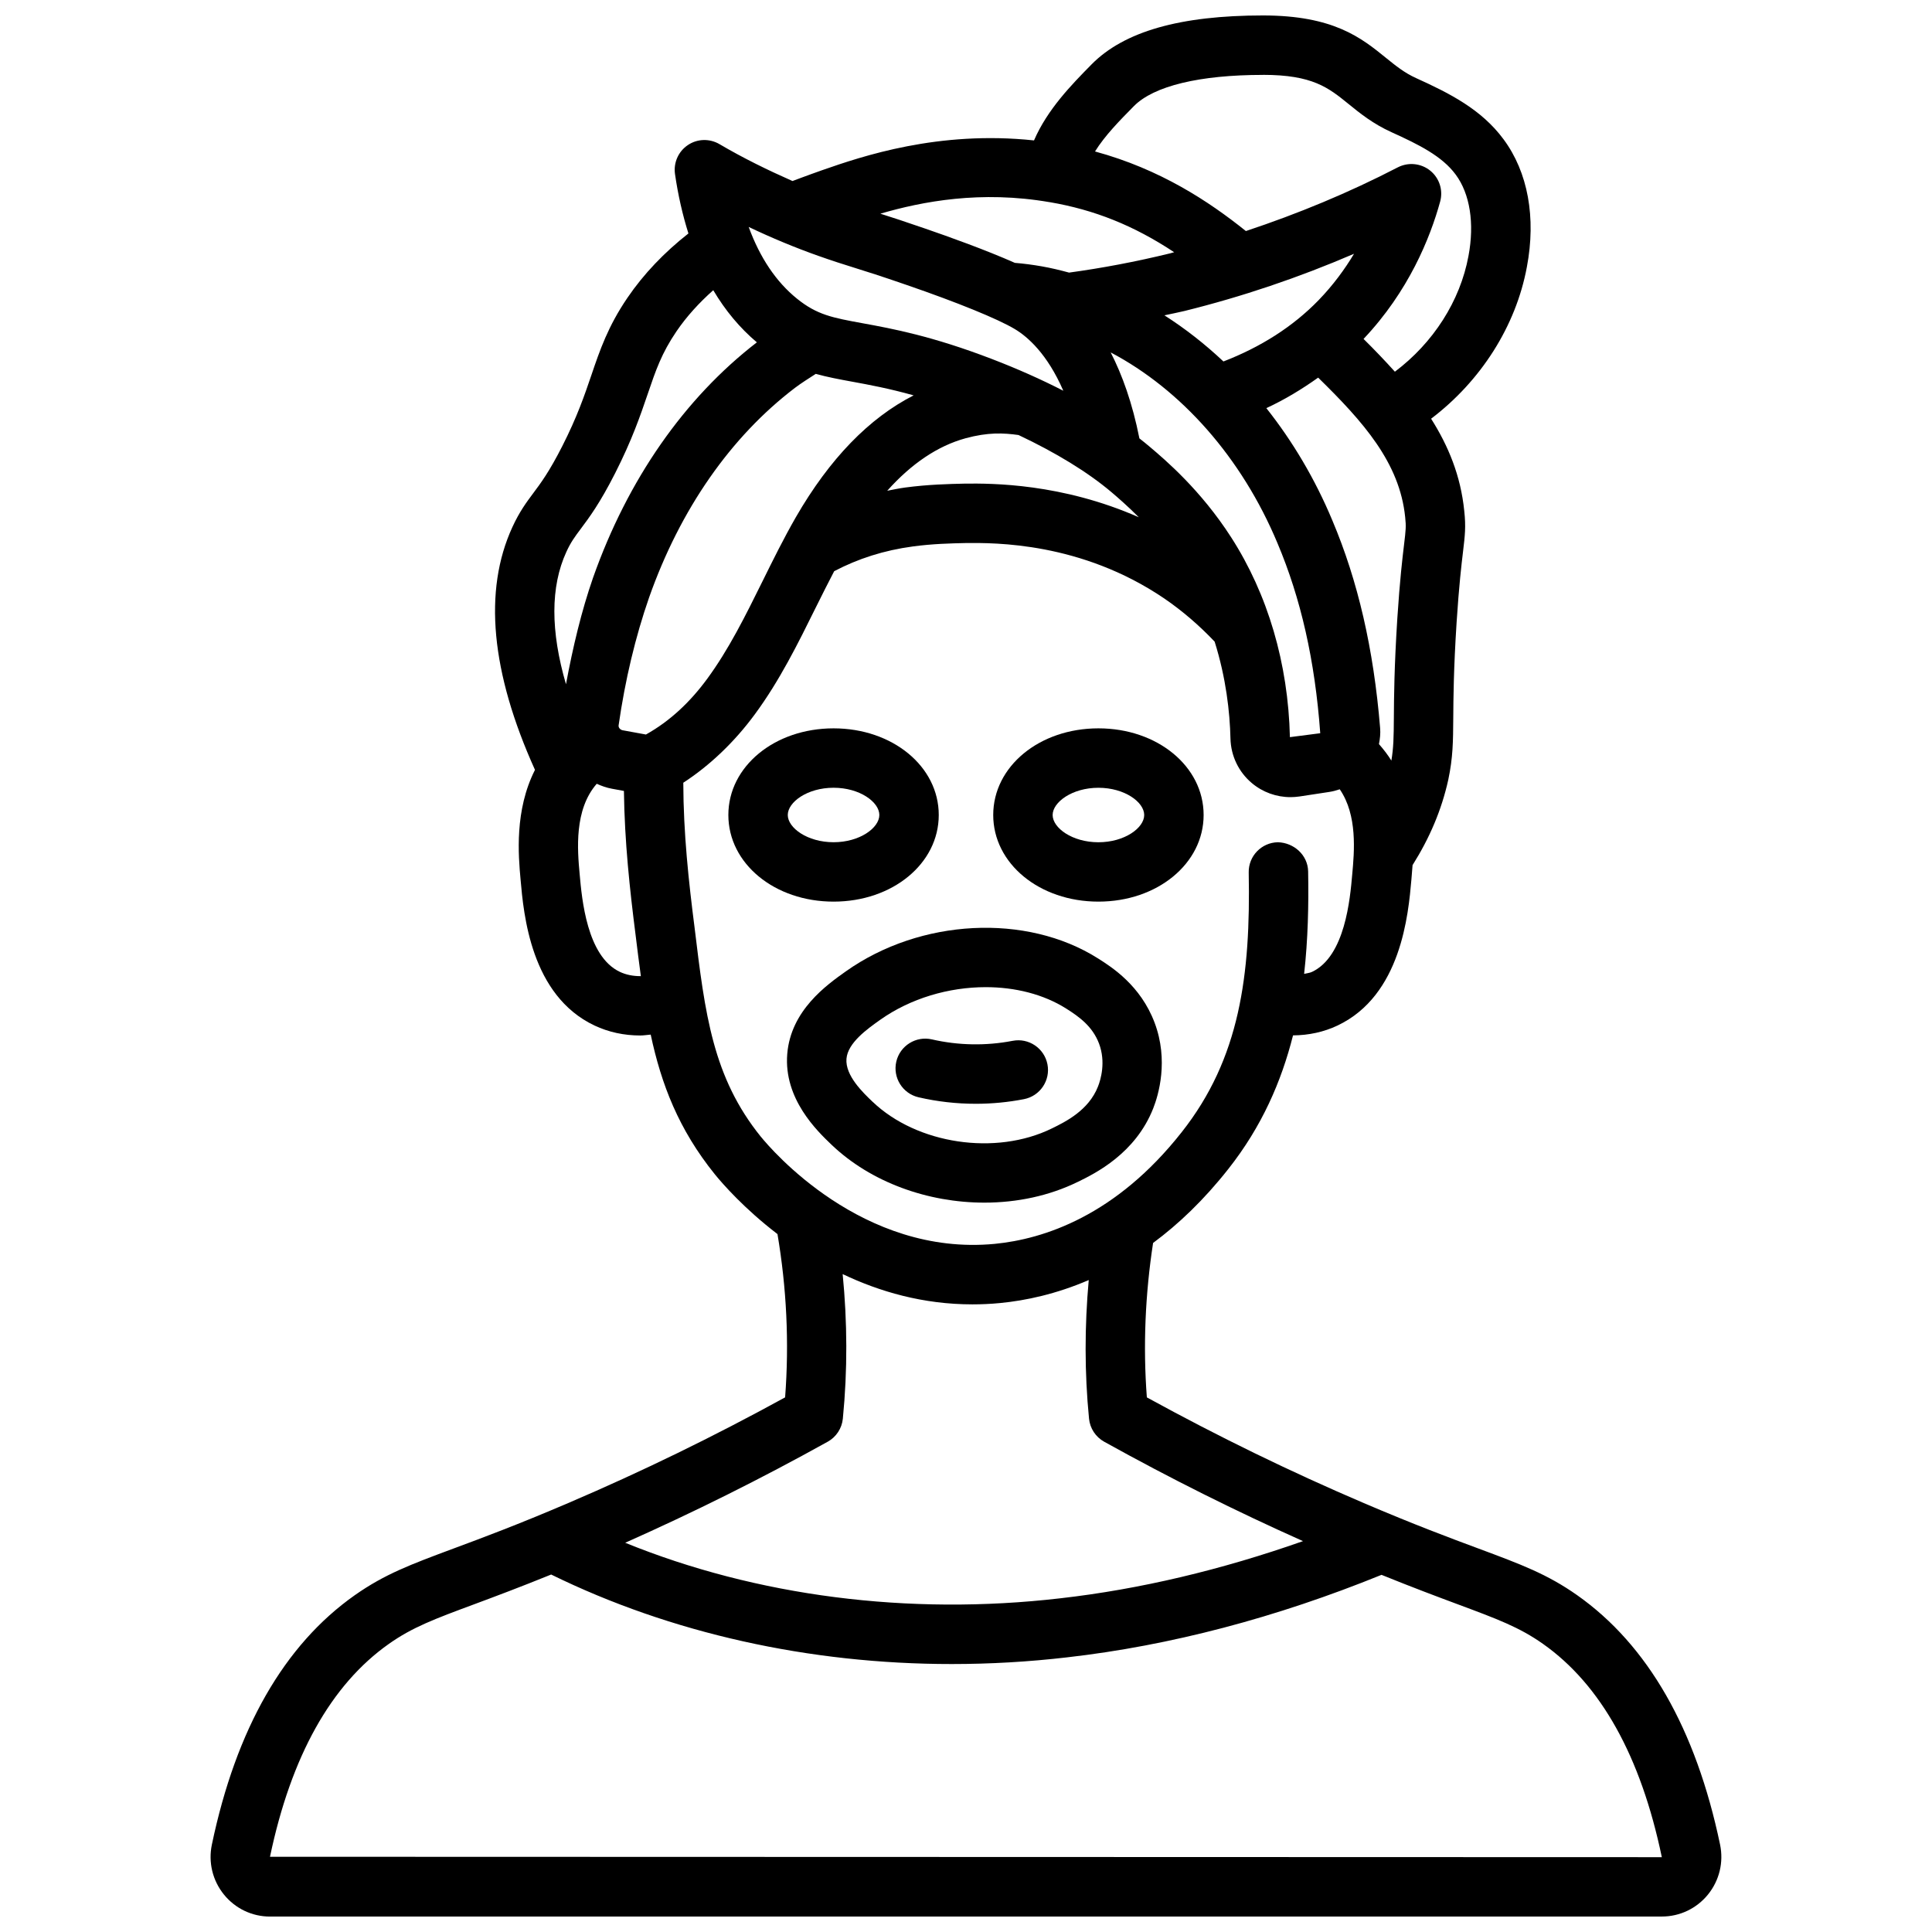 <?xml version="1.0" encoding="UTF-8"?>
<!-- Uploaded to: ICON Repo, www.svgrepo.com, Generator: ICON Repo Mixer Tools -->
<svg width="800px" height="800px" version="1.1" viewBox="144 144 512 512" xmlns="http://www.w3.org/2000/svg">
 <defs>
  <clipPath id="a">
   <path d="m199 148.09h402v503.81h-402z"/>
  </clipPath>
 </defs>
 <g clip-path="url(#a)">
  <path d="m215.57 651.9h368.85c4.754 0 9.195-2.125 12.203-5.816 3.031-3.731 4.195-8.559 3.211-13.266-6.414-30.668-19.16-52.898-37.871-66.078-7.934-5.582-14.816-8.148-26.207-12.383-7.566-2.809-16.973-6.32-30.332-12.027-19.586-8.375-38.438-17.562-57.496-28.008-1.031-13.633-0.426-27.363 1.652-40.926 6.707-4.961 13.453-11.367 19.957-19.625 8.887-11.258 14.059-23.207 17.129-35.383 4.172-0.031 8.164-0.891 11.777-2.606 16.895-7.981 18.781-29.473 19.594-38.676 0.102-1.125 0.211-2.434 0.309-3.84 4.551-7.234 7.699-14.633 9.469-22.641 1.242-5.91 1.273-10.043 1.316-16.297 0.039-5.406 0.086-12.809 0.883-25.355 0.652-9.973 1.289-15.305 1.707-18.797 0.504-4.242 0.789-6.574 0.324-10.77-0.938-9.344-4.219-17.238-8.785-24.441 13.16-9.98 22.465-24.488 25.379-40.219 2.488-13.113 0.277-25.145-6.203-33.859-5.848-7.91-14.289-12.172-23.16-16.191-3.094-1.402-5.359-3.242-7.988-5.367-6.488-5.266-13.84-11.234-32.574-11.234-21.965 0-36.824 4.242-45.43 12.965-5.359 5.441-11.715 11.949-15.258 20.152-25.371-2.699-45.609 4.219-56.137 7.887l-2.93 1.047c-1.676 0.598-3.297 1.219-4.938 1.828-6.543-2.891-13.027-6.055-19.355-9.777-2.621-1.527-5.871-1.449-8.375 0.25-2.512 1.684-3.832 4.66-3.41 7.66 0.82 5.668 2.031 10.902 3.559 15.762-6.398 5.023-11.855 10.723-16.168 17.059-5.156 7.582-7.281 13.816-9.523 20.414-1.859 5.457-3.777 11.098-7.754 18.918-3.441 6.769-5.691 9.785-7.684 12.445-1.785 2.394-3.629 4.863-5.512 8.957-7.769 16.879-5.676 38.551 5.977 64.363-5.422 10.684-4.418 22.586-3.816 29.094 0.812 9.18 2.699 30.668 19.586 38.652 3.738 1.762 7.824 2.644 12.137 2.644 0.906 0 1.844-0.164 2.762-0.234 2.809 13.16 7.391 25.113 16.988 37.008 2.07 2.551 7.816 9.125 16.609 15.855 2.402 14.184 3.133 28.703 2.023 43.273-19.066 10.453-37.91 19.633-57.504 28.016-13.352 5.715-22.766 9.219-30.332 12.027-11.391 4.242-18.27 6.801-26.215 12.391-18.703 13.18-31.441 35.41-37.863 66.078-0.984 4.699 0.18 9.531 3.211 13.266 3.008 3.699 7.445 5.816 12.203 5.816zm99.633-313.24-6.188-1.133c-0.66-0.117-1.156-0.723-1.078-1.289 1.73-12.066 4.457-23.48 8.086-33.914 8.242-23.355 21.609-42.562 38.652-55.539 1.66-1.258 3.621-2.481 5.512-3.707 3.078 0.859 6.242 1.449 9.691 2.078 4.504 0.828 9.699 1.785 16.246 3.621-11.777 6-22.262 16.766-31.219 32.293-3.203 5.582-6.062 11.359-8.816 16.941-4.606 9.305-8.949 18.09-14.703 25.922-4.449 6.055-9.777 11.133-16.184 14.711zm84.656-78.508c5.984-1.629 10.035-1.426 14.059-0.867 9.895 4.676 18.324 9.809 24.633 15.145 1.598 1.355 4.25 3.644 7.242 6.644-20.438-8.988-38.863-8.988-46.051-8.91-4.375 0.102-9.824 0.227-15.879 1.039-1.621 0.219-3.172 0.551-4.738 0.852 6.43-7.195 13.367-11.871 20.734-13.902zm102.97-48.895c-2.457 4.109-5.527 8.297-9.375 12.281-6.856 7.07-15.391 12.453-25.23 16.254-4.902-4.621-10.141-8.715-15.641-12.227 1.762-0.395 3.496-0.707 5.273-1.141 15.305-3.785 30.355-8.871 44.973-15.168zm-32.559 75.137c-8.086-12.586-17.531-20.57-21.555-23.977-0.891-0.754-1.801-1.496-2.762-2.242-1.859-9.383-4.566-16.855-7.613-22.781 18.703 9.855 34.738 27.867 44.219 50.586 6.148 14.547 9.918 30.977 11.32 50.332l-8.039 1.039c-0.457-19.516-5.84-37.832-15.57-52.957zm9.328-34.234c4.922-2.281 9.445-5.039 13.73-8.086 11.941 11.691 21.602 22.531 23.059 36.984 0.277 2.473 0.164 3.387-0.293 7.234-0.441 3.676-1.109 9.234-1.793 19.656-0.82 13.012-0.875 20.672-0.914 26.262-0.031 5.164-0.086 7.973-0.66 11.352-0.93-1.504-2.047-2.953-3.289-4.367 0.277-1.395 0.434-2.816 0.309-4.281-1.723-20.941-5.871-38.957-12.676-55.035-4.566-10.934-10.508-20.934-17.477-29.719zm-0.891-88.324c13.145 0 17.344 3.402 22.656 7.707 3.031 2.465 6.473 5.258 11.414 7.496 7.156 3.242 13.383 6.32 16.996 11.227 3.785 5.086 5.023 12.941 3.387 21.578-2.211 11.965-9.359 23.035-19.5 30.66-2.644-2.938-5.406-5.824-8.305-8.684 11.934-12.609 17.641-26.719 20.301-36.398 0.828-3.016-0.195-6.234-2.637-8.203-2.434-1.961-5.785-2.297-8.574-0.875-13.004 6.738-26.512 12.32-40.273 16.887-9.84-7.894-22.719-16.398-39.98-21.09 2.606-4.195 6.481-8.148 10.297-12.012 5.266-5.344 17.422-8.281 34.227-8.281zm-56.512 33.738c11.855 2.031 22.254 6.18 32.969 13.266-0.363 0.094-0.715 0.211-1.07 0.301-9.164 2.242-18.145 3.922-26.773 5.102-2.402-0.652-4.816-1.234-7.258-1.66-2.356-0.41-4.707-0.73-7.117-0.922-7.738-3.434-17.43-6.902-23.719-9.07-5.457-1.891-9.012-3.039-11.918-3.961 11.09-3.242 26.598-6.219 44.887-3.047zm-61.293 14.242c3.856 1.371 6.406 2.164 9.398 3.102 3.242 1.016 7.031 2.195 14.051 4.629 13.383 4.606 24.059 8.957 28.543 11.637 3.41 2.031 8.637 6.559 12.895 16.367-5.809-2.984-12.129-5.801-18.871-8.391-15.926-6.125-26.488-8.062-34.211-9.477-8.094-1.48-12.164-2.227-17.484-6.519-5.527-4.457-9.809-10.824-12.816-19.02 6.102 2.906 12.281 5.473 18.492 7.676zm-66.809 78.438c1.188-2.59 2.234-3.992 3.824-6.117 2.25-3.008 5.055-6.762 9.102-14.738 4.481-8.824 6.684-15.281 8.629-20.98 2.133-6.273 3.676-10.809 7.637-16.625 2.676-3.93 5.984-7.551 9.738-10.887 3.203 5.406 7.055 10.02 11.555 13.816-19.23 14.84-34.234 36.367-43.422 62.402-3.062 8.816-5.336 18.359-7.164 28.207-4.102-14.066-4.141-25.859 0.102-35.078zm14.16 111.29c-8.715-4.117-10.051-19.309-10.637-25.875-0.598-6.481-1.488-17.074 4.527-23.961 1.266 0.574 2.59 1.055 4.031 1.316l3.172 0.582c0.172 13.484 1.566 26.184 3.078 38.062 0.465 3.801 0.922 7.445 1.41 11.02-2.047 0.016-3.914-0.355-5.582-1.141zm37.406 43.738c-12.785-15.832-14.809-32.473-17.602-55.57-1.543-12.043-2.945-24.875-2.977-38.281 7.016-4.559 13.57-10.793 18.98-18.16 6.582-8.941 11.43-18.766 16.129-28.27 1.645-3.312 3.25-6.504 4.879-9.629 6.344-3.328 13.188-5.527 20.875-6.559 5.188-0.699 9.949-0.812 14.105-0.906 7.519-0.055 30.441-0.277 52.484 14.688 4.902 3.352 9.359 7.227 13.359 11.445 3.023 9.613 4.031 18.672 4.195 25.688 0.109 4.574 2.172 8.879 5.676 11.809 2.875 2.418 6.504 3.715 10.227 3.715 0.805 0 1.605-0.062 2.41-0.18l7.848-1.195c0.969-0.148 1.898-0.395 2.801-0.707 4.731 6.894 3.863 16.492 3.305 22.578-0.566 6.488-1.906 21.68-10.637 25.805-0.645 0.309-1.41 0.355-2.109 0.535 1.016-9.094 1.227-18.207 1.062-27.16-0.086-4.344-3.777-7.606-8.023-7.723-4.352 0.086-7.809 3.676-7.723 8.023 0.512 27.152-2.305 49.238-17.75 68.793-17.461 22.199-36.605 28.363-49.586 29.621-35.109 3.344-59.293-25.129-61.922-28.363zm17.695 80.789c2.25-1.25 3.754-3.535 4.008-6.102 1.266-12.84 1.195-25.664-0.047-38.32 9.746 4.644 21.277 8.023 34.387 8.023 2.41 0 4.871-0.109 7.383-0.355 6.746-0.652 14.816-2.371 23.441-6.086-1.102 12.227-1.125 24.52 0.078 36.73 0.25 2.574 1.754 4.848 4.008 6.109 17.539 9.746 34.891 18.391 52.695 26.348-21.602 7.606-43.172 12.746-64.332 15.152-40.227 4.668-80.508-0.574-115.29-14.719 18.145-8.078 35.809-16.855 53.672-26.781zm-116.28 53.562c6.273-4.418 12.082-6.582 22.641-10.5 5.527-2.055 12.09-4.512 20.348-7.863 31.668 15.531 68.391 23.719 106.15 23.719 10.141 0 20.355-0.582 30.559-1.77 27.434-3.125 55.457-10.539 83.348-21.867 8.148 3.305 14.656 5.738 20.129 7.777 10.555 3.93 16.367 6.086 22.633 10.5 15.344 10.809 25.945 29.797 31.52 56.543l-368.85-0.109c5.582-26.641 16.184-45.625 31.52-56.426z"/>
 </g>
 <path d="m392.78 359.98c0-12.871-12.25-22.961-27.875-22.961s-27.883 10.086-27.883 22.961c0 12.879 12.25 22.961 27.883 22.961s27.875-10.086 27.875-22.961zm-40.012 0c0-3.41 5.188-7.219 12.137-7.219s12.129 3.809 12.129 7.219-5.188 7.219-12.129 7.219-12.137-3.809-12.137-7.219z"/>
 <path d="m435.09 382.94c15.633 0 27.883-10.086 27.883-22.961 0-12.879-12.25-22.961-27.883-22.961s-27.875 10.086-27.875 22.961c0 12.879 12.25 22.961 27.875 22.961zm0-30.172c6.949 0 12.137 3.809 12.137 7.219 0 3.41-5.188 7.219-12.137 7.219s-12.129-3.809-12.129-7.219c0-3.41 5.188-7.219 12.129-7.219z"/>
 <path d="m429.66 457.2c4.559-2.234 15.242-7.477 19.965-19.5 1.371-3.481 4.133-12.66 0.355-22.68-3.731-9.895-11.344-14.719-15.004-17.035-18.957-11.988-47.066-10.562-66.816 3.434-5.094 3.613-14.594 10.344-15.531 21.898-0.961 11.918 7.934 20.414 11.746 24.059 10.461 9.98 25.559 15.336 40.492 15.336 8.637 0 17.215-1.793 24.797-5.519zm-54.418-21.215c-2.543-2.434-7.281-6.949-6.918-11.398 0.34-4.234 5.512-7.894 8.941-10.328 8.07-5.715 18.207-8.652 27.961-8.652 7.777 0 15.305 1.867 21.34 5.684 3.449 2.18 6.957 4.699 8.691 9.273 1.852 4.914 0.426 9.605-0.277 11.375-2.488 6.336-8.598 9.336-12.258 11.125-14.848 7.273-35.691 4.172-47.477-7.086z"/>
 <path d="m412.35 419.83c-7.031 1.363-14.406 1.227-21.379-0.379-4.211-0.977-8.461 1.652-9.445 5.894-0.977 4.234 1.66 8.461 5.894 9.445 4.953 1.148 10.051 1.723 15.16 1.723 4.297 0 8.598-0.41 12.785-1.227 4.266-0.828 7.055-4.969 6.219-9.234-0.828-4.266-4.977-7.062-9.234-6.219z"/>
</svg>
